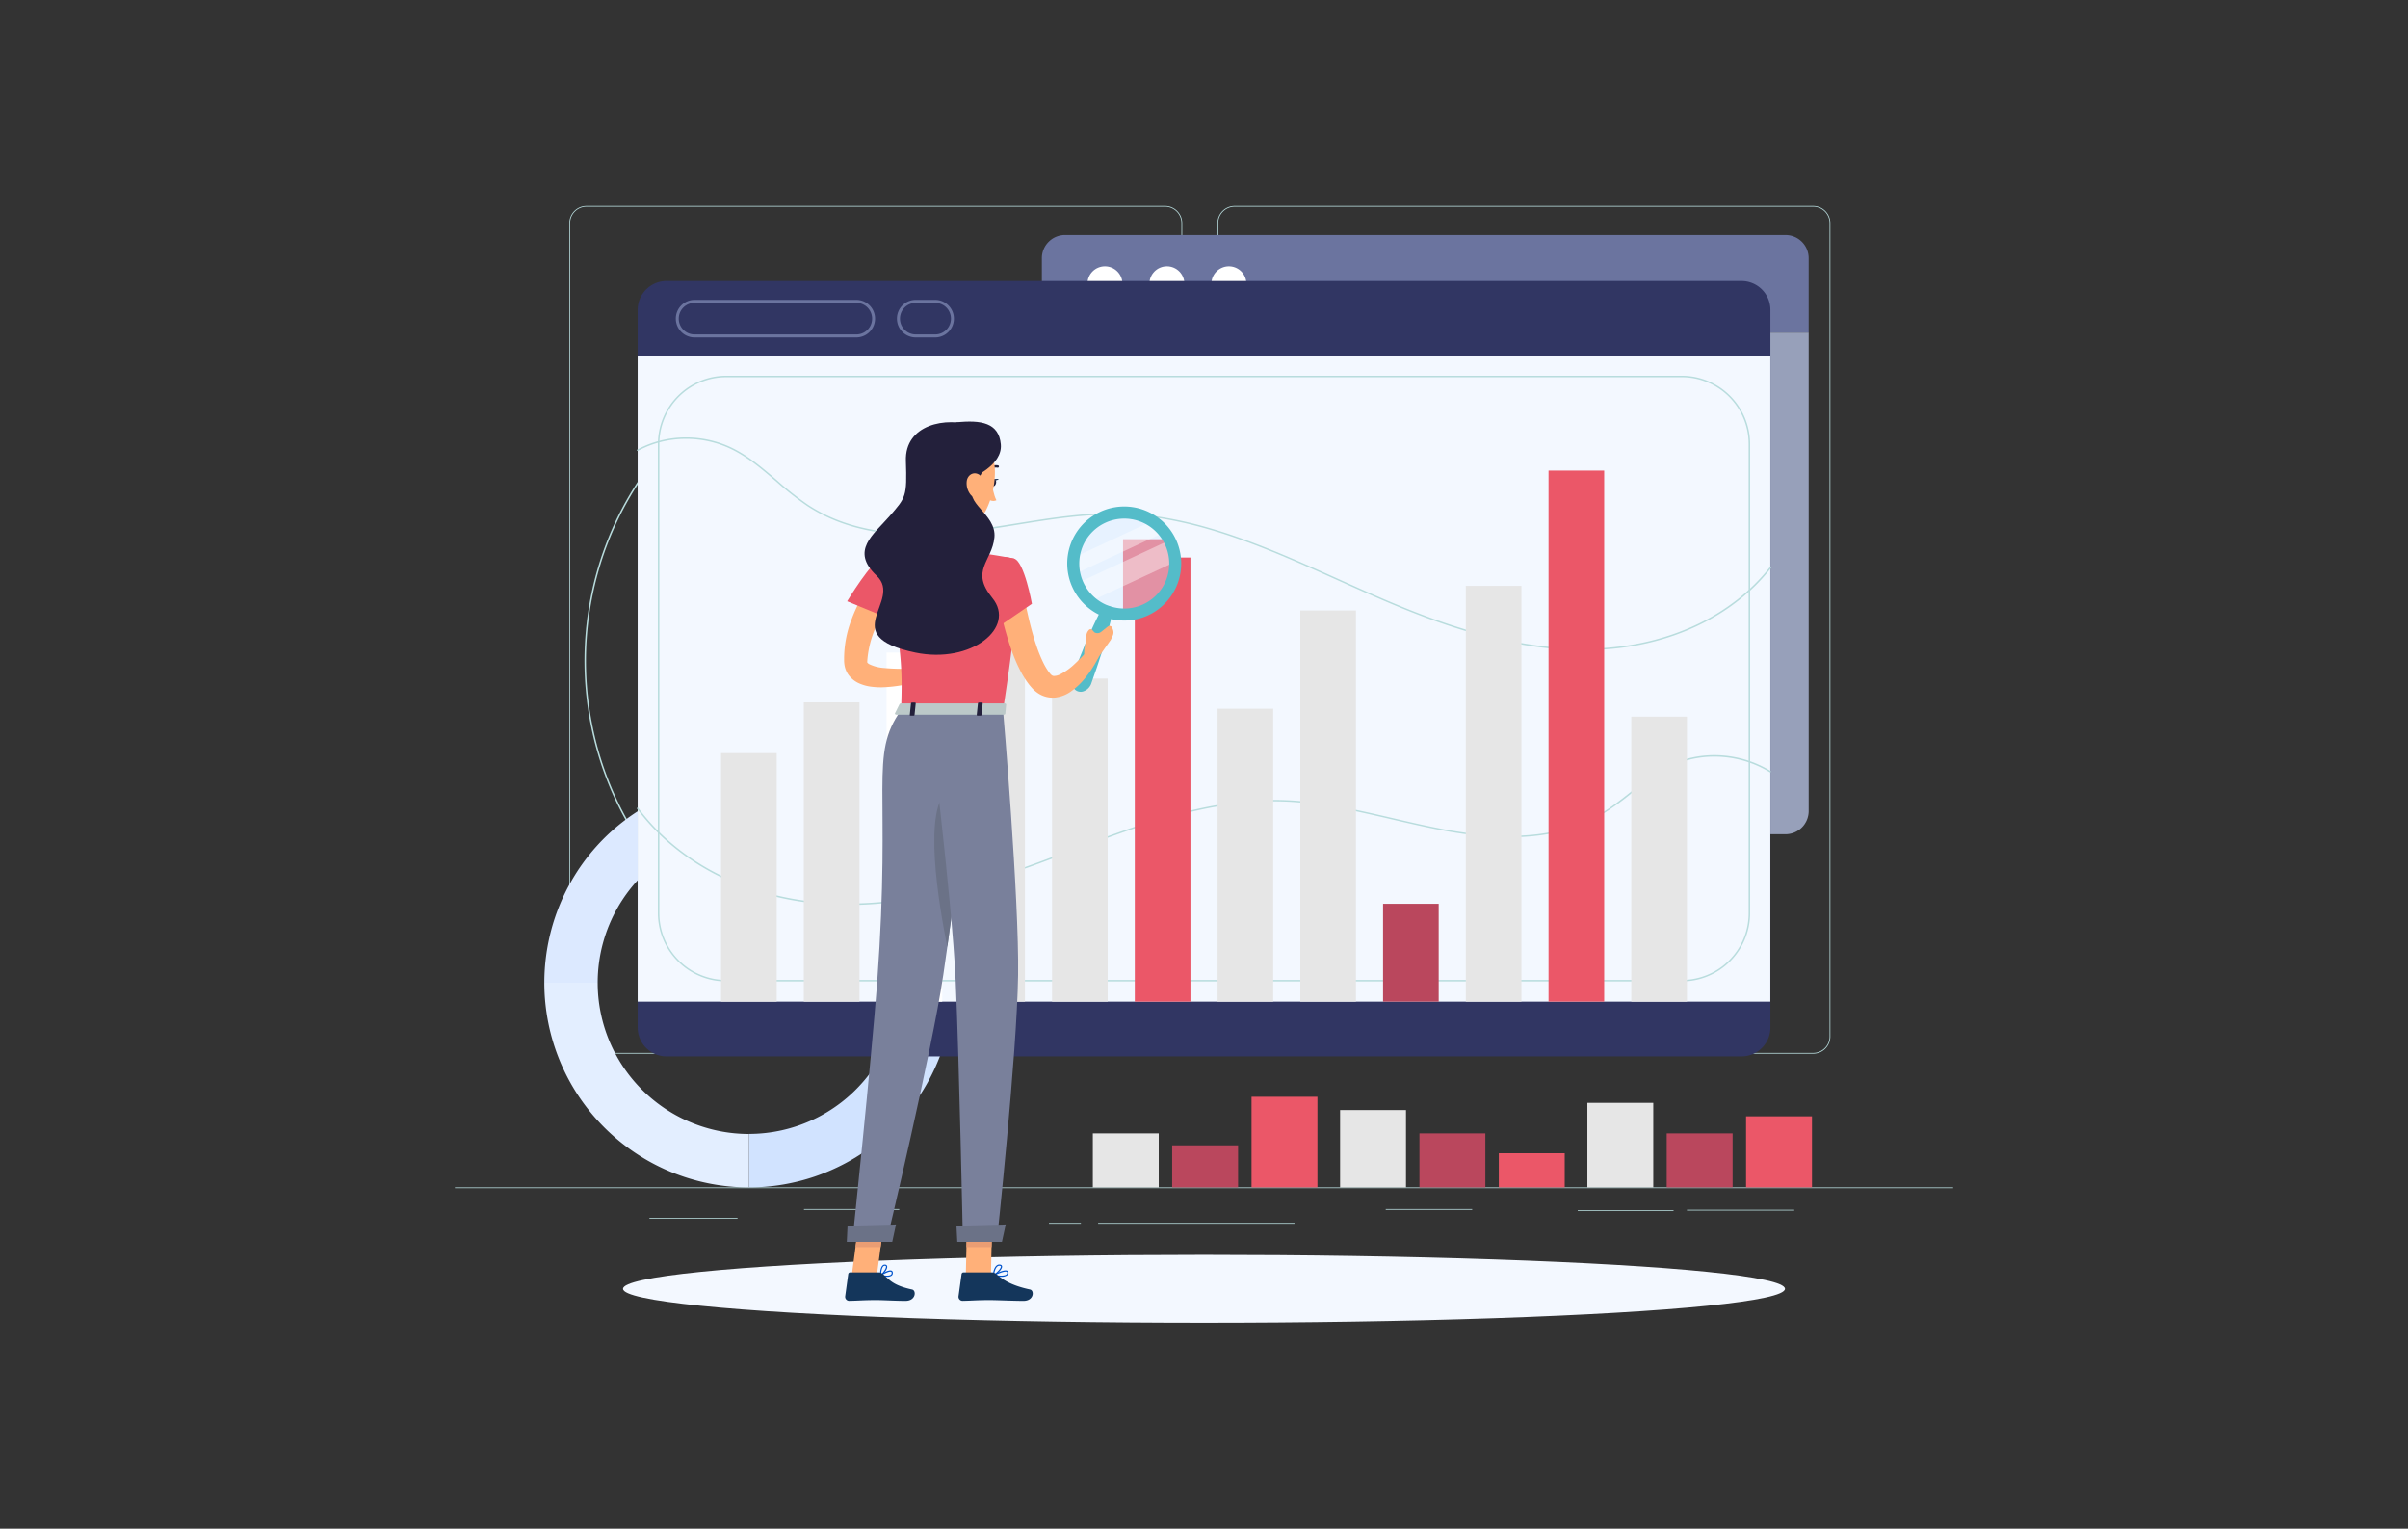 <svg id="Layer_1" data-name="Layer 1" xmlns="http://www.w3.org/2000/svg" viewBox="0 0 1406.39 892.6"><rect x="0" y="0" width="1406.39" height="892.6" fill="#333333" stroke="none"/><defs><style>.cls-1{fill:#b8dcdd;}.cls-2{fill:#d1e3ff;}.cls-3{fill:#e3eeff;}.cls-4{fill:#dce9ff;}.cls-5{fill:#e6e6e6;}.cls-6{fill:#ba475d;}.cls-7{fill:#eb5768;}.cls-8{fill:#6b749f;}.cls-14,.cls-9{fill:#fff;}.cls-10{fill:#97a0ba;}.cls-11{fill:#f3f8ff;}.cls-12{fill:#313663;}.cls-13{fill:#d4e8ff;}.cls-13,.cls-14{opacity:0.4;}.cls-15{fill:#54bcc9;}.cls-16{fill:#ffb079;}.cls-17{fill:#ff8b7b;}.cls-18{fill:#0053cc;}.cls-19{fill:#23203b;}.cls-20{fill:#0f264c;}.cls-21{fill:#14365b;}.cls-22{fill:#ea9d73;}.cls-23{fill:#79809b;}.cls-24{fill:#6b7287;}.cls-25{fill:#bcc9c9;}</style></defs><title>Third_Fold</title><rect class="cls-1" x="265.68" y="693.31" width="875.04" height="0.44"/><rect class="cls-1" x="921.49" y="706.61" width="55.94" height="0.44"/><rect class="cls-1" x="985.25" y="706.39" width="62.67" height="0.44"/><rect class="cls-1" x="641.36" y="714.07" width="114.7" height="0.44"/><rect class="cls-1" x="612.66" y="714.07" width="18.63" height="0.44"/><rect class="cls-1" x="469.56" y="705.95" width="55.64" height="0.44"/><rect class="cls-1" x="809.34" y="705.95" width="50.49" height="0.44"/><rect class="cls-1" x="379.31" y="711.08" width="51.45" height="0.44"/><path class="cls-1" d="M680.47,615.25H342.53a10,10,0,0,1-10-10v-475a10,10,0,0,1,10-10H680.47a10,10,0,0,1,10,10v475A10,10,0,0,1,680.47,615.25ZM342.53,120.69a9.56,9.56,0,0,0-9.55,9.55v475a9.57,9.57,0,0,0,9.55,9.55H680.47a9.57,9.57,0,0,0,9.55-9.55v-475a9.56,9.56,0,0,0-9.55-9.55Z"/><path class="cls-1" d="M1059,615.25H721.07a10,10,0,0,1-10-10v-475a10,10,0,0,1,10-10H1059a10,10,0,0,1,10,10v475A10,10,0,0,1,1059,615.25ZM721.07,120.69a9.56,9.56,0,0,0-9.55,9.55v475a9.56,9.56,0,0,0,9.55,9.55H1059a9.57,9.57,0,0,0,9.56-9.55v-475a9.56,9.56,0,0,0-9.56-9.55Z"/><path class="cls-1" d="M532,576.66A190.29,190.29,0,0,1,397.16,520.8c-74.39-74.4-74.39-195.45,0-269.85a.44.44,0,0,1,.62,0l35.12,35.12a.44.44,0,0,1,0,.62c-54.69,54.69-54.69,143.68,0,198.37a140.52,140.52,0,0,0,135.51,36.28.44.44,0,0,1,.54.31l12.86,48a.42.42,0,0,1,0,.33.41.41,0,0,1-.27.21A191.2,191.2,0,0,1,532,576.66ZM397.47,251.88c-73.74,74.08-73.64,194.35.31,268.3a190.51,190.51,0,0,0,183.07,49.26L568.21,522.3A141.14,141.14,0,0,1,432,286.38Z"/><path class="cls-1" d="M631.58,286.82a.43.43,0,0,1-.31-.13C576.58,232,487.59,232,432.9,286.69a.43.43,0,0,1-.61,0l-35.13-35.12a.44.44,0,0,1,0-.62A190.88,190.88,0,0,1,667,251a.44.44,0,0,1,0,.62l-35.12,35.12A.4.4,0,0,1,631.58,286.82Zm-99.49-42a140.72,140.72,0,0,1,99.49,41l34.51-34.5a190,190,0,0,0-268,0l34.5,34.5A140.76,140.76,0,0,1,532.09,244.8Z"/><path class="cls-1" d="M581.39,570.18a.54.54,0,0,1-.22,0,.45.45,0,0,1-.2-.27l-12.87-48a.43.43,0,0,1,0-.33.41.41,0,0,1,.26-.2,139.43,139.43,0,0,0,62.86-36.28c54.7-54.69,54.7-143.68,0-198.37a.44.44,0,0,1,0-.62L666.39,251a.44.44,0,0,1,.62,0,191.14,191.14,0,0,1,49.37,85.51c13.09,48.92,6.21,100.28-19.38,144.62s-66.61,76-115.5,89.09Zm-12.33-48.11,12.64,47.14c100.84-27.29,160.87-131.5,133.84-232.52a190.18,190.18,0,0,0-48.84-84.81l-34.5,34.5a141.11,141.11,0,0,1-63.14,235.69Z"/><path class="cls-2" d="M437.39,662.13v31.18a119.48,119.48,0,0,0,59.72-223l-15.58,27a88.3,88.3,0,0,1-44.14,164.78Z"/><path class="cls-3" d="M317.91,573.82A119.53,119.53,0,0,0,437.39,693.31V662.13a88.33,88.33,0,0,1-88.31-88.31Z"/><path class="cls-4" d="M317.91,573.82h31.17a88.3,88.3,0,0,1,132.45-76.47l15.58-27c-56.76-32.76-130.4-13-163.2,43.75A119.62,119.62,0,0,0,317.91,573.82Z"/><rect class="cls-5" x="782.68" y="648.16" width="38.49" height="45.15"/><rect class="cls-6" x="829.03" y="661.78" width="38.49" height="31.53"/><rect class="cls-7" x="875.38" y="673.38" width="38.49" height="19.92"/><rect class="cls-5" x="638.27" y="661.78" width="38.49" height="31.53"/><rect class="cls-6" x="684.61" y="668.75" width="38.49" height="24.56"/><rect class="cls-7" x="730.96" y="640.41" width="38.49" height="52.9"/><rect class="cls-5" x="927.1" y="643.95" width="38.49" height="49.35"/><rect class="cls-6" x="973.44" y="661.78" width="38.49" height="31.53"/><rect class="cls-7" x="1019.79" y="651.81" width="38.49" height="41.49"/><path class="cls-8" d="M608.5,150.72A13.55,13.55,0,0,1,622,137.21h420.84a13.55,13.55,0,0,1,13.51,13.51v43.49H608.5Z"/><path class="cls-9" d="M707.51,165.71a10.22,10.22,0,1,0,10.22-10.21A10.23,10.23,0,0,0,707.51,165.71Z"/><circle class="cls-9" cx="681.53" cy="165.71" r="10.22"/><circle class="cls-9" cx="645.34" cy="165.71" r="10.22"/><path class="cls-10" d="M1042.85,487.11H622A13.55,13.55,0,0,1,608.5,473.6V194.21h447.86V473.6A13.55,13.55,0,0,1,1042.85,487.11Z"/><path class="cls-9" d="M578.35,195.94a13.55,13.55,0,0,1,13.51-13.51H1012.7a13.55,13.55,0,0,1,13.51,13.51v43.49H578.35Z"/><path class="cls-2" d="M677.37,210.93a10.22,10.22,0,1,0,10.21-10.21A10.22,10.22,0,0,0,677.37,210.93Z"/><path class="cls-2" d="M641.17,210.93a10.22,10.22,0,1,0,10.22-10.21A10.22,10.22,0,0,0,641.17,210.93Z"/><path class="cls-2" d="M605,210.93a10.22,10.22,0,1,0,10.21-10.21A10.22,10.22,0,0,0,605,210.93Z"/><path class="cls-2" d="M1012.7,532.32H591.86a13.54,13.54,0,0,1-13.51-13.5V239.43h447.86V518.82A13.54,13.54,0,0,1,1012.7,532.32Z"/><ellipse class="cls-11" cx="703.2" cy="752.53" rx="339.32" ry="19.82"/><path class="cls-12" d="M1017.14,164.08H389.27a16.88,16.88,0,0,0-16.84,16.82V600a16.88,16.88,0,0,0,16.84,16.82h627.87A16.87,16.87,0,0,0,1034,600V180.9A16.87,16.87,0,0,0,1017.14,164.08Z"/><path class="cls-8" d="M500.46,197H405.33a10.95,10.95,0,0,1,0-21.89h95.13a10.95,10.95,0,0,1,0,21.89Zm-95.13-20.14a9.2,9.2,0,0,0,0,18.39h95.13a9.2,9.2,0,0,0,0-18.39Z"/><path class="cls-8" d="M546.51,197H535.14a10.95,10.95,0,1,1,0-21.89h11.37a10.95,10.95,0,0,1,0,21.89Zm-11.37-20.14a9.2,9.2,0,1,0,0,18.39h11.37a9.2,9.2,0,0,0,0-18.39Z"/><rect class="cls-11" x="372.43" y="207.58" width="661.53" height="377.28"/><path class="cls-1" d="M495.36,528.44a194.27,194.27,0,0,1-22-1.24c-42-4.82-78.93-24.84-101.27-54.93a.45.45,0,0,1,.09-.62.43.43,0,0,1,.61.1c22.2,29.89,58.89,49.79,100.67,54.58,33.4,3.83,69.26-1.18,112.83-15.77,12.89-4.31,25.93-9.24,38.54-14,40.39-15.28,82.12-31.09,126-29.36,21,.82,42,5.71,62.29,10.43,10,2.33,20.36,4.74,30.58,6.63,38.66,7.16,68.38,4.22,90.85-9,6.35-3.72,12.29-8.41,18-12.93,7.95-6.26,16.17-12.74,25.59-16.78,17.65-7.56,39.12-5.79,56,4.64a.44.44,0,0,1-.46.74c-16.67-10.28-37.83-12-55.22-4.57-9.32,4-17.49,10.43-25.4,16.66A166,166,0,0,1,935,476c-22.66,13.3-52.58,16.27-91.45,9.08-10.24-1.9-20.6-4.31-30.62-6.64-20.27-4.71-41.22-9.58-62.13-10.4-43.66-1.73-85.33,14.05-125.64,29.29-12.62,4.78-25.67,9.72-38.57,14C552.25,522.88,522.7,528.44,495.36,528.44Z"/><path class="cls-1" d="M924.91,379.61c-31.24,0-64.9-7.72-105.11-24.05-12.89-5.23-25.94-11.1-38.56-16.77-40.31-18.12-82-36.86-125.65-38.26-20.91-.68-41.86,2.71-62.13,6-10,1.62-20.38,3.29-30.62,4.45-38.87,4.43-68.78-.67-91.44-15.59a183.09,183.09,0,0,1-18.13-14.29c-7.91-6.79-16.08-13.82-25.41-18.48-17.39-8.7-38.55-8.46-55.22.63a.43.43,0,1,1-.42-.76c16.92-9.23,38.39-9.48,56-.65,9.42,4.71,17.64,11.77,25.59,18.6a183.31,183.31,0,0,0,18,14.22c22.48,14.8,52.21,19.85,90.86,15.46,10.22-1.17,20.57-2.84,30.58-4.45,20.31-3.27,41.31-6.66,62.3-6,43.83,1.41,85.59,20.18,126,38.34,12.61,5.67,25.65,11.53,38.53,16.76C863.71,372.45,899.54,380,933,378.57c41.77-1.81,78.45-19.09,100.65-47.39a.43.43,0,1,1,.68.54C1012,360.23,975,377.62,933,379.44,930.33,379.56,927.63,379.61,924.91,379.61Z"/><path class="cls-1" d="M982.28,573.05H424.11a39.9,39.9,0,0,1-39.86-39.86V259.26a39.91,39.91,0,0,1,39.86-39.87H982.28a39.92,39.92,0,0,1,39.87,39.87V533.19A39.91,39.91,0,0,1,982.28,573.05ZM424.11,220.27a39,39,0,0,0-39,39V533.19a39,39,0,0,0,39,39H982.28a39,39,0,0,0,39-39V259.26a39,39,0,0,0-39-39Z"/><rect class="cls-5" x="421.14" y="439.74" width="32.5" height="145.13"/><rect class="cls-5" x="469.47" y="410.11" width="32.5" height="174.75"/><rect class="cls-9" x="517.8" y="381.02" width="32.5" height="203.85"/><rect class="cls-5" x="566.13" y="345.36" width="32.5" height="239.51"/><rect class="cls-5" x="614.45" y="396.22" width="32.5" height="188.64"/><rect class="cls-7" x="662.78" y="325.53" width="32.5" height="259.34"/><path class="cls-7" d="M683.77,338.92a28.83,28.83,0,0,1-27.86,19V314.84h25.86A28.76,28.76,0,0,1,683.77,338.92Z"/><rect class="cls-5" x="711.11" y="413.81" width="32.5" height="171.06"/><rect class="cls-5" x="759.44" y="356.43" width="32.5" height="228.43"/><rect class="cls-6" x="807.77" y="527.72" width="32.5" height="57.15"/><rect class="cls-5" x="856.09" y="342.08" width="32.5" height="242.78"/><rect class="cls-7" x="904.42" y="274.77" width="32.5" height="310.09"/><rect class="cls-5" x="952.75" y="418.46" width="32.5" height="166.41"/><path class="cls-13" d="M683.77,338.92a28.83,28.83,0,0,1-27.86,19,28.48,28.48,0,0,1-9.14-1.73,28.86,28.86,0,1,1,37-17.24Z"/><path class="cls-14" d="M679.3,311.15l-50.92,23.72q-.14-.64-.24-1.29a28.6,28.6,0,0,1-.09-8.47h0l44-20.49A28.44,28.44,0,0,1,679.3,311.15Z"/><path class="cls-14" d="M685.52,328.47l-47.88,22.3A28.85,28.85,0,0,1,630,340.14l52.27-24.36A28.81,28.81,0,0,1,685.52,328.47Z"/><path class="cls-15" d="M668,297.76a33.29,33.29,0,1,0,19.89,42.67A33.29,33.29,0,0,0,668,297.76Zm-20.38,56A26.27,26.27,0,1,1,681.33,338,26.26,26.26,0,0,1,647.66,353.72Z"/><path class="cls-15" d="M649.73,357.72c-1.67,8-4,15.86-6.37,23.64-1.28,3.86-2.47,7.75-3.86,11.57l-2,5.75a7.44,7.44,0,0,1-4.44,4.87,4.87,4.87,0,0,1-6.24-2.27,7.44,7.44,0,0,1-.27-6.59l2.15-5.7c1.4-3.82,3-7.57,4.49-11.35,3.16-7.49,6.43-14.95,10.33-22.19a3.35,3.35,0,0,1,6.23,2.27Z"/><path class="cls-16" d="M520.38,350.08c-.31.45-.82,1.21-1.23,1.85l-1.3,2c-.86,1.39-1.67,2.81-2.45,4.25a87.68,87.68,0,0,0-4.25,8.79,59.48,59.48,0,0,0-4.57,18.24l-.08,1.19,0,.24c-.05.15.32.66,1.21,1.17a23.07,23.07,0,0,0,8,2.17,114.5,114.5,0,0,0,20.23.18l1.52,7.27a81,81,0,0,1-22.29,3.88,42.92,42.92,0,0,1-6.12-.33,24.65,24.65,0,0,1-6.69-1.72,15.5,15.5,0,0,1-7-5.49,13.67,13.67,0,0,1-2-4.68A18.82,18.82,0,0,1,493,385a63.81,63.81,0,0,1,4.37-23.37A86.85,86.85,0,0,1,502.11,351q1.38-2.53,2.91-5c.51-.82,1-1.64,1.59-2.45s1.07-1.55,1.83-2.54Z"/><path class="cls-7" d="M515.15,325.74c-6,1.48-20.38,25.34-20.38,25.34l32.09,13.29s5.79-18.16,2.16-25.43C525.24,331.37,523.33,323.73,515.15,325.74Z"/><path class="cls-17" d="M537.42,389.41l14.7-1.56-8.28,12.36s-9.36-.86-11.77-6.48Z"/><polygon class="cls-17" points="562.59 394.39 551.3 406.66 543.84 400.21 552.12 387.85 562.59 394.39"/><path class="cls-18" d="M518.07,745.5a17.47,17.47,0,0,1-3.87-.53.33.33,0,0,1-.26-.27.34.34,0,0,1,.15-.36c.49-.33,4.91-3.21,6.64-2.43a1.2,1.2,0,0,1,.7,1,2,2,0,0,1-.57,1.84A4.17,4.17,0,0,1,518.07,745.5Zm-2.89-1c2.55.51,4.47.42,5.21-.26a1.31,1.31,0,0,0,.35-1.23.49.49,0,0,0-.3-.44C519.54,742.15,517,743.38,515.18,744.48Z"/><path class="cls-18" d="M514.28,745a.39.39,0,0,1-.18,0,.38.38,0,0,1-.17-.3c0-.18,0-4.4,1.58-5.81a1.76,1.76,0,0,1,1.46-.47,1.23,1.23,0,0,1,1.18,1c.33,1.66-2.31,4.82-3.7,5.61A.33.33,0,0,1,514.28,745Zm2.45-5.94a1.13,1.13,0,0,0-.76.3c-1,.85-1.26,3.22-1.33,4.62,1.38-1.11,3-3.48,2.83-4.49,0-.17-.13-.37-.58-.42Z"/><path class="cls-18" d="M584.76,745.5a25.61,25.61,0,0,1-4.62-.52.35.35,0,0,1-.28-.3.34.34,0,0,1,.18-.35c.66-.35,6.47-3.33,8.29-2.35a1.12,1.12,0,0,1,.59.92,1.92,1.92,0,0,1-.61,1.7A5.54,5.54,0,0,1,584.76,745.5Zm-3.47-1c3.25.54,5.66.4,6.55-.4a1.22,1.22,0,0,0,.39-1.11.45.45,0,0,0-.23-.38C587,742.06,583.68,743.33,581.29,744.48Z"/><path class="cls-18" d="M580.21,745a.36.36,0,0,1-.2-.06.35.35,0,0,1-.15-.31c0-.17.32-4.11,2.16-5.65a2.47,2.47,0,0,1,1.92-.6c1,.1,1.24.59,1.31,1,.27,1.7-3.12,4.8-4.9,5.61Zm3.45-5.94a1.85,1.85,0,0,0-1.2.45c-1.2,1-1.67,3.38-1.83,4.53,1.77-1.08,4.1-3.57,3.93-4.56,0-.09,0-.34-.69-.41Z"/><path class="cls-17" d="M540.73,290.28c1.76,8.7,5.73,26.32-.32,32.12,0,0,2.43,8.83,18.6,8.83,17.77,0,8.43-8.82,8.43-8.82-9.71-2.32-9.51-9.52-7.86-16.28Z"/><path class="cls-19" d="M577.4,274.8a.68.68,0,0,1-.5-.22.69.69,0,0,1,0-1,6.83,6.83,0,0,1,6-1.86.69.69,0,0,1,.51.84.7.7,0,0,1-.84.51,5.43,5.43,0,0,0-4.76,1.52A.66.66,0,0,1,577.4,274.8Z"/><path class="cls-16" d="M579.54,283.74s.81,5.43,2.41,8.33c-1.85,1.06-4.28-.2-4.28-.2Z"/><path class="cls-19" d="M579,281.52c-.26,1.15.13,2.23.89,2.41s1.57-.61,1.84-1.77-.13-2.23-.88-2.41S579.23,280.37,579,281.52Z"/><path class="cls-20" d="M580.46,279.74l2.95-.14S581.49,281.42,580.46,279.74Z"/><polygon class="cls-16" points="564.09 744.63 578.75 744.63 579.5 710.69 564.84 710.69 564.09 744.63"/><polygon class="cls-16" points="497.48 744.63 512.14 744.63 516.63 710.69 501.98 710.69 497.48 744.63"/><path class="cls-21" d="M513,742.94H496.57a1.14,1.14,0,0,0-1.16,1l-1.79,13a2.37,2.37,0,0,0,2.36,2.61c5.74-.1,8.51-.44,15.75-.44,4.46,0,11,.46,17.12.46s6.44-6.08,3.88-6.63c-11.51-2.47-13.34-5.88-17.23-9.13A3.85,3.85,0,0,0,513,742.94Z"/><path class="cls-21" d="M579.24,742.94H562.77a1.16,1.16,0,0,0-1.17,1l-1.79,13a2.38,2.38,0,0,0,2.37,2.61c5.74-.1,8.51-.44,15.75-.44,4.45,0,13.67.46,19.83.46s6.44-6.08,3.87-6.63c-11.5-2.47-16-5.88-19.94-9.13A3.82,3.82,0,0,0,579.24,742.94Z"/><polygon class="cls-22" points="579.5 710.7 579.11 728.2 564.45 728.2 564.84 710.7 579.5 710.7"/><polygon class="cls-22" points="501.97 710.7 516.63 710.7 514.31 728.2 499.65 728.2 501.97 710.7"/><path class="cls-7" d="M592.25,326.16s7,2.46-6.43,88.48H526.28c.84-24.24.77-39.18-11.13-88.9a174.78,174.78,0,0,1,25.26-3.34c10-.48,18.22-.8,27,0C579.06,323.47,592.25,326.16,592.25,326.16Z"/><path class="cls-16" d="M597.05,342.46c1.28,7.53,2.94,15.37,4.82,22.87,1,3.77,2,7.48,3.25,11.08a80.67,80.67,0,0,0,4.11,10.3,38.08,38.08,0,0,0,2.5,4.45c.44.68.9,1.26,1.35,1.85a7,7,0,0,0,.9,1,2.36,2.36,0,0,0,1.57.69,8.13,8.13,0,0,0,3.36-.82,35,35,0,0,0,8.47-5.94c1.38-1.27,2.74-2.6,4.1-4s2.67-2.86,3.88-4.22l6.27,4a62.42,62.42,0,0,1-3.18,5.64,53.9,53.9,0,0,1-3.71,5.31,40.61,40.61,0,0,1-10,9.57,19.48,19.48,0,0,1-8.05,3,15.4,15.4,0,0,1-10-2.2,19,19,0,0,1-3.66-3c-.85-.95-1.69-1.91-2.41-2.89a50.32,50.32,0,0,1-3.82-5.89c-4.34-7.94-7-16-9.32-24.07-1.13-4-2.18-8.08-3-12.17s-1.64-8.09-2.24-12.39Z"/><path class="cls-7" d="M592.25,326.16c6,1.54,10.44,26.4,10.44,26.4l-23.21,15.85s-9.5-29.61-4.89-36.25C579.38,325.24,583.42,323.92,592.25,326.16Z"/><path class="cls-16" d="M640.81,384.86l8-11.35L635,373.22s-3.26,6.57-1,12.26Z"/><path class="cls-16" d="M650,367.6l-.43-1.1a1.63,1.63,0,0,0-2.54-.68l-3.9,3.11a3.51,3.51,0,0,1-4,.24h0l-1.21-1.36a1.28,1.28,0,0,0-1.94,0l-.3.36a5.16,5.16,0,0,0-1.15,2.69l-.69,5.71,2.91-2.3,12.06-.79,1.13-2.4A4.5,4.5,0,0,0,650,367.6Z"/><path class="cls-16" d="M541.19,268.4c-2.39,14.35-3.71,20.38,1.76,29.33,8.22,13.47,26.34,13.38,33,0,6-12,8.86-33.46-3.67-42.37A19.72,19.72,0,0,0,541.19,268.4Z"/><path class="cls-19" d="M579.57,349.16c14.07,17.18-12.3,38.69-45,31.86-46.82-9.79-6.94-30.11-22.55-44.84s-1.89-23.92,7.59-34.86,10.17-11.26,9.48-32.23S552,242.8,569.65,248.82c12.84,4.37,6.93,24.3-.47,34.53s13,16.51,11.6,30.51S566.44,333.11,579.57,349.16Z"/><path class="cls-19" d="M558.31,246.62c15-1.59,25.05.33,26.22,12.8s-17.26,19.73-17.26,19.73Z"/><path class="cls-16" d="M564.63,280.93a10.75,10.75,0,0,0,2.19,7.84c2.32,2.93,5.65,1.4,6.82-1.93,1.06-3,1.12-8.14-2.09-9.87S565.07,277.51,564.63,280.93Z"/><path class="cls-23" d="M570.09,414.64s-3.29,30.21-7.67,66.77c-2.8,23.33-6,49.25-9.15,71.56-.77,5.65-1.56,11.06-2.31,16.15-6.83,45.8-33.13,155.69-33.13,155.69h-20S509,618.6,512.33,573.29c8.42-114.61-5-132.08,13.95-158.65Z"/><polygon class="cls-24" points="521.11 725.15 494.56 725.15 495.01 715.7 523.3 714.97 521.11 725.15"/><path class="cls-24" d="M562.42,481.41c-2.8,23.33-6,49.25-9.15,71.56-4.66-23.7-15.16-82.32,1.34-92.54C558.59,465.68,561.06,473,562.42,481.41Z"/><path class="cls-23" d="M585.82,414.64s9.47,110.09,8.8,154.8c-.7,46.5-12.42,155.37-12.42,155.37H562.38S560.22,618.65,558.17,573c-2.24-49.79-15.95-158.35-15.95-158.35Z"/><polygon class="cls-24" points="585.18 725.15 559.11 725.15 558.63 715.7 587.38 714.97 585.18 725.15"/><path class="cls-25" d="M525.37,411.14l-2.65,5.33c-.21.41.28.84,1,.84h62.44c.53,0,1-.27,1-.6l.5-5.33c0-.37-.43-.69-1-.69H526.33A1.08,1.08,0,0,0,525.37,411.14Z"/><path class="cls-19" d="M533.51,417.88h-1.62c-.32,0-.57-.16-.54-.37l.71-6.92c0-.2.3-.37.62-.37h1.61c.33,0,.57.17.55.37l-.71,6.92C534.11,417.72,533.83,417.88,533.51,417.88Z"/><path class="cls-19" d="M572.65,417.88H571c-.32,0-.57-.16-.55-.37l.72-6.92c0-.2.3-.37.62-.37h1.61c.32,0,.57.17.55.37l-.71,6.92C573.25,417.72,573,417.88,572.65,417.88Z"/></svg>